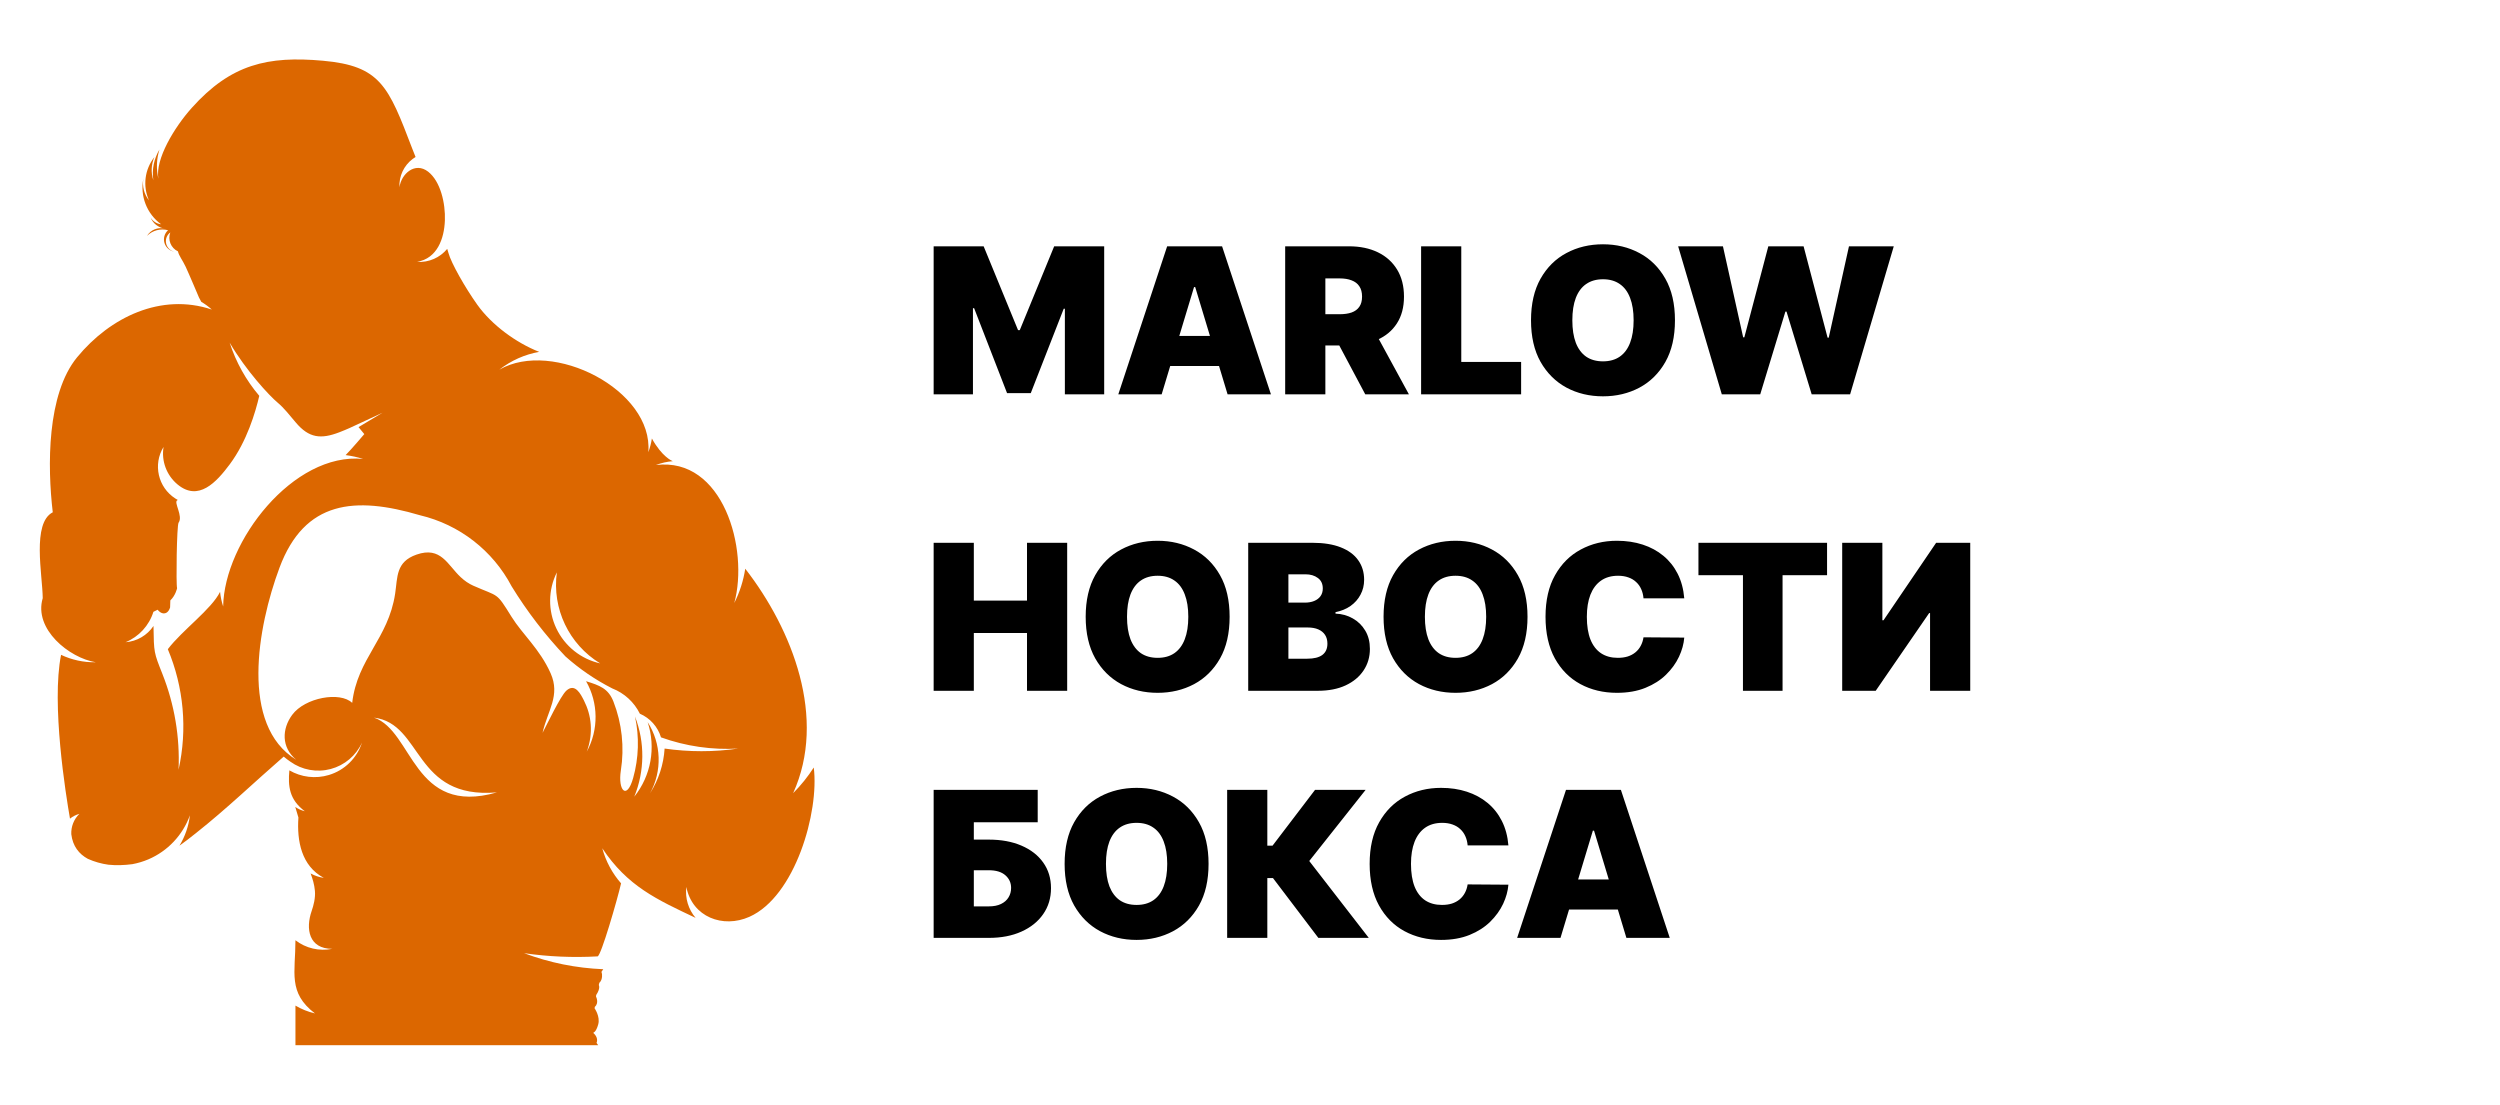 <svg width="172" height="76" viewBox="0 0 172 76" fill="none" xmlns="http://www.w3.org/2000/svg">
<path fill-rule="evenodd" clip-rule="evenodd" d="M25.729 49.373C29.117 49.793 28.423 55.014 34.191 54.516C28.405 56.185 28.436 50.286 25.729 49.373ZM38.961 47.521C38.555 47.895 37.615 49.878 37.327 50.42C37.676 48.877 38.568 47.856 37.881 46.318C37.135 44.646 35.945 43.644 35.188 42.427V42.427L35.188 42.426C34.111 40.695 34.358 41.091 32.554 40.292C32.243 40.154 31.961 39.957 31.699 39.712C30.787 38.864 30.34 37.57 28.66 38.155C27.225 38.654 27.359 39.704 27.186 40.843C26.714 43.965 24.585 45.294 24.231 48.358C23.394 47.554 20.978 47.995 20.103 49.181C19.394 50.143 19.343 51.418 20.38 52.272C16.502 49.907 17.706 43.145 19.229 39.059C20.957 34.426 24.429 34.131 28.89 35.448C31.604 36.089 33.906 37.875 35.202 40.343C36.266 42.074 37.507 43.69 38.904 45.164C39.879 46.032 40.96 46.771 42.123 47.363C42.951 47.685 43.629 48.306 44.023 49.103C44.724 49.405 45.255 50.001 45.477 50.73C47.179 51.343 48.987 51.605 50.793 51.501C49.113 51.742 47.406 51.742 45.725 51.501C45.657 52.597 45.311 53.657 44.719 54.582C45.569 53.043 45.507 51.161 44.558 49.681C45.138 51.437 44.792 53.367 43.638 54.813C44.358 53.048 44.376 51.074 43.688 49.296C43.993 50.701 43.946 52.152 43.562 53.523C43.124 55.083 42.498 54.383 42.715 53.006C42.967 51.412 42.792 49.777 42.205 48.27C41.852 47.364 41.253 47.157 40.321 46.867C41.175 48.365 41.195 50.198 40.371 51.713C40.841 50.428 40.691 49.204 40.172 48.187C39.947 47.747 39.562 46.969 38.961 47.521ZM38.311 39.38C37.707 40.592 37.694 42.014 38.277 43.236C38.859 44.459 39.971 45.346 41.293 45.642C39.143 44.332 37.972 41.874 38.311 39.38ZM3.63 35.245C3.257 32.095 3.217 27.122 5.305 24.581C7.579 21.815 11.087 20.13 14.574 21.298C14.348 21.094 14.105 20.916 13.85 20.766C13.789 20.663 13.727 20.552 13.69 20.47C13.69 20.47 12.978 18.785 12.77 18.345C12.563 17.905 12.305 17.59 12.243 17.294C11.756 17.064 11.527 16.499 11.716 15.994C11.479 16.168 11.367 16.465 11.43 16.751C11.493 17.038 11.72 17.26 12.008 17.318C11.681 17.268 11.413 17.035 11.317 16.72C11.221 16.404 11.316 16.061 11.56 15.839C11.043 15.701 10.491 15.851 10.114 16.23C10.364 15.817 10.855 15.614 11.325 15.727C10.888 15.659 10.521 15.366 10.356 14.957C10.509 15.221 10.779 15.396 11.083 15.429C10.098 14.709 9.622 13.481 9.865 12.286C9.775 12.819 9.915 13.365 10.25 13.789C9.809 12.803 9.953 11.654 10.623 10.807C10.402 11.31 10.376 11.876 10.548 12.397C10.442 11.666 10.592 10.92 10.971 10.285C10.766 10.938 10.74 11.632 10.896 12.298C10.67 10.956 11.989 8.766 13.192 7.423C15.891 4.41 18.432 3.838 22.214 4.178C26.179 4.534 26.718 5.916 28.363 10.226C28.436 10.418 28.518 10.609 28.591 10.801C28.526 10.84 28.462 10.883 28.401 10.928C27.786 11.386 27.441 12.121 27.483 12.886C27.606 11.957 28.555 11.113 29.454 11.81C30.305 12.471 30.654 13.984 30.608 15.171C30.56 16.419 30.085 17.78 28.688 18.018C29.515 18.072 30.276 17.717 30.769 17.123C30.799 17.215 30.826 17.307 30.851 17.396C31.042 18.103 31.998 19.785 32.833 20.958C33.826 22.352 35.493 23.577 37.096 24.209C36.12 24.383 35.177 24.791 34.353 25.435C38.025 23.304 44.963 26.835 44.604 31.113C44.719 30.804 44.8 30.487 44.85 30.168C45.544 31.43 46.243 31.709 46.243 31.709C46.243 31.709 46.26 31.716 46.292 31.729C45.9 31.76 45.507 31.848 45.125 31.995C49.746 31.417 51.537 37.769 50.518 41.487C50.897 40.737 51.148 39.94 51.273 39.127C54.539 43.336 56.901 49.424 54.568 54.57C55.109 54.026 55.582 53.434 55.987 52.805C56.37 55.868 54.706 61.678 51.556 63.078C49.742 63.884 47.63 63.102 47.219 61.023C47.124 61.799 47.364 62.569 47.858 63.15C45.185 61.885 43.17 60.973 41.436 58.36C41.68 59.26 42.125 60.085 42.73 60.775C42.477 61.876 41.349 65.783 41.113 65.799C39.424 65.894 37.73 65.82 36.056 65.579C37.807 66.237 39.646 66.607 41.502 66.682C41.478 66.733 41.446 66.778 41.401 66.819C41.401 66.819 41.371 66.916 41.398 66.933C41.425 66.949 41.483 67.404 41.235 67.616L41.196 67.771C41.196 67.771 41.336 67.978 41.018 68.457L41.005 68.566C41.005 68.566 41.233 68.997 40.925 69.269L40.907 69.372C40.907 69.372 41.308 69.939 41.158 70.477C41.008 71.016 40.837 71.031 40.837 71.031L40.832 71.08C40.832 71.08 41.2 71.376 41.042 71.751L41.153 71.908H20.327V69.186C20.74 69.43 21.191 69.613 21.669 69.724C19.792 68.291 20.327 66.91 20.327 64.689C21.036 65.239 21.96 65.463 22.861 65.28C21.248 65.283 21.011 63.908 21.443 62.672C21.576 62.292 21.709 61.771 21.667 61.296C21.627 60.852 21.511 60.468 21.368 60.092C21.643 60.246 21.95 60.351 22.277 60.397C20.737 59.576 20.419 57.858 20.531 56.245C20.531 56.245 20.434 55.914 20.314 55.518C20.512 55.655 20.734 55.755 20.972 55.813C19.892 55.009 19.812 54.081 19.908 53C20.726 53.476 21.711 53.597 22.631 53.319C23.71 52.994 24.561 52.159 24.908 51.086C24.498 51.986 23.706 52.654 22.751 52.908C21.795 53.163 20.776 52.976 19.973 52.4H19.973C19.816 52.295 19.665 52.179 19.52 52.053H19.52C17.5 53.807 15.603 55.639 13.495 57.307C13.089 57.628 12.719 57.922 12.346 58.184C12.73 57.555 12.979 56.843 13.065 56.093C12.575 57.457 11.539 58.555 10.206 59.124C9.848 59.276 9.478 59.386 9.103 59.455C8.563 59.527 7.995 59.548 7.456 59.492C6.973 59.425 6.497 59.291 6.043 59.088C5.437 58.759 5.003 58.219 4.905 57.39C4.885 56.884 5.071 56.373 5.46 55.994C5.221 56.058 5.002 56.172 4.815 56.322C4.521 54.635 3.527 48.436 4.201 45.053C4.936 45.401 5.75 45.58 6.585 45.563C4.777 45.268 2.3 43.29 2.94 41.152C2.923 39.542 2.185 35.989 3.63 35.245ZM11.546 44.664C12.644 47.279 12.906 50.177 12.285 52.956C12.382 50.706 12.003 48.462 11.176 46.373C10.585 44.879 10.589 44.921 10.56 43.067C10.132 43.704 9.43 44.126 8.638 44.185C9.555 43.807 10.258 43.041 10.554 42.094L10.844 41.949C10.844 41.949 11.056 42.245 11.335 42.198C11.615 42.15 11.703 41.789 11.703 41.789L11.719 41.307C12.081 40.966 12.184 40.468 12.184 40.468C12.103 40.204 12.161 36.131 12.287 35.959C12.614 35.516 11.931 34.551 12.194 34.422C12.205 34.416 12.217 34.407 12.229 34.395C12.173 34.365 12.117 34.332 12.063 34.297C10.871 33.532 10.511 31.954 11.253 30.748C11.091 31.725 11.465 32.7 12.205 33.321C13.652 34.535 14.891 33.175 15.812 31.938C16.983 30.364 17.576 28.366 17.838 27.233C16.927 26.16 16.233 24.916 15.8 23.573C16.925 25.496 18.52 27.218 19.11 27.709C19.532 28.061 19.95 28.592 20.349 29.066C21.26 30.148 22.078 30.228 23.349 29.74C23.595 29.646 23.835 29.543 24.036 29.455C25.558 28.749 26.32 28.396 26.32 28.396L24.668 29.385L25.064 29.866C25.064 29.866 24.176 30.914 23.779 31.311C24.184 31.363 24.587 31.45 24.982 31.574C20.178 31.099 15.425 37.259 15.353 41.725C15.246 41.394 15.175 41.058 15.141 40.719C14.551 41.917 12.544 43.353 11.546 44.664Z" fill="#DC6700"/>
<path d="M64.235 16.946H67.675L70.042 22.713H70.161L72.527 16.946H75.968V27.128H73.263V21.242H73.184L70.917 27.048H69.286L67.019 21.202H66.939V27.128H64.235V16.946ZM79.923 27.128H76.94L80.3 16.946H84.079L87.44 27.128H84.457L82.23 19.75H82.15L79.923 27.128ZM79.366 23.111H84.974V25.179H79.366V23.111ZM88.42 27.128V16.946H92.815C93.571 16.946 94.232 17.084 94.799 17.359C95.366 17.634 95.806 18.03 96.121 18.547C96.436 19.064 96.594 19.684 96.594 20.406C96.594 21.136 96.431 21.75 96.106 22.251C95.785 22.751 95.332 23.129 94.749 23.384C94.169 23.64 93.491 23.767 92.716 23.767H90.091V21.619H92.159C92.484 21.619 92.76 21.58 92.989 21.5C93.221 21.417 93.399 21.286 93.521 21.107C93.647 20.928 93.71 20.695 93.71 20.406C93.71 20.115 93.647 19.878 93.521 19.695C93.399 19.51 93.221 19.374 92.989 19.288C92.76 19.198 92.484 19.154 92.159 19.154H91.185V27.128H88.42ZM94.386 22.455L96.932 27.128H93.929L91.443 22.455H94.386ZM97.772 27.128V16.946H100.536V24.901H104.653V27.128H97.772ZM115.237 22.037C115.237 23.171 115.017 24.127 114.576 24.906C114.135 25.681 113.54 26.27 112.791 26.671C112.042 27.068 111.207 27.267 110.285 27.267C109.357 27.267 108.519 27.067 107.77 26.666C107.024 26.261 106.431 25.671 105.99 24.896C105.552 24.117 105.334 23.164 105.334 22.037C105.334 20.904 105.552 19.949 105.99 19.173C106.431 18.395 107.024 17.806 107.77 17.409C108.519 17.007 109.357 16.807 110.285 16.807C111.207 16.807 112.042 17.007 112.791 17.409C113.54 17.806 114.135 18.395 114.576 19.173C115.017 19.949 115.237 20.904 115.237 22.037ZM112.393 22.037C112.393 21.427 112.312 20.913 112.15 20.496C111.991 20.075 111.754 19.757 111.439 19.541C111.127 19.323 110.743 19.213 110.285 19.213C109.828 19.213 109.442 19.323 109.127 19.541C108.815 19.757 108.578 20.075 108.416 20.496C108.257 20.913 108.177 21.427 108.177 22.037C108.177 22.647 108.257 23.162 108.416 23.583C108.578 24.001 108.815 24.319 109.127 24.538C109.442 24.753 109.828 24.861 110.285 24.861C110.743 24.861 111.127 24.753 111.439 24.538C111.754 24.319 111.991 24.001 112.15 23.583C112.312 23.162 112.393 22.647 112.393 22.037ZM118.459 27.128L115.456 16.946H118.538L119.93 23.21H120.01L121.66 16.946H124.087L125.737 23.23H125.817L127.209 16.946H130.291L127.288 27.128H124.643L122.913 21.44H122.834L121.104 27.128H118.459Z" fill="black"/>
<path d="M64.235 47.526V37.344H66.999V41.322H70.658V37.344H73.422V47.526H70.658V43.549H66.999V47.526H64.235ZM84.598 42.435C84.598 43.569 84.378 44.525 83.937 45.304C83.496 46.08 82.901 46.668 82.152 47.069C81.403 47.467 80.568 47.666 79.647 47.666C78.719 47.666 77.88 47.465 77.131 47.064C76.385 46.66 75.792 46.07 75.351 45.294C74.914 44.515 74.695 43.562 74.695 42.435C74.695 41.302 74.914 40.347 75.351 39.572C75.792 38.793 76.385 38.205 77.131 37.807C77.88 37.406 78.719 37.205 79.647 37.205C80.568 37.205 81.403 37.406 82.152 37.807C82.901 38.205 83.496 38.793 83.937 39.572C84.378 40.347 84.598 41.302 84.598 42.435ZM81.755 42.435C81.755 41.826 81.674 41.312 81.511 40.894C81.352 40.473 81.115 40.155 80.8 39.94C80.489 39.721 80.104 39.612 79.647 39.612C79.189 39.612 78.803 39.721 78.488 39.94C78.177 40.155 77.94 40.473 77.777 40.894C77.618 41.312 77.539 41.826 77.539 42.435C77.539 43.045 77.618 43.561 77.777 43.982C77.94 44.399 78.177 44.717 78.488 44.936C78.803 45.152 79.189 45.259 79.647 45.259C80.104 45.259 80.489 45.152 80.8 44.936C81.115 44.717 81.352 44.399 81.511 43.982C81.674 43.561 81.755 43.045 81.755 42.435ZM85.877 47.526V37.344H90.292C91.068 37.344 91.719 37.449 92.246 37.658C92.776 37.867 93.176 38.161 93.444 38.543C93.716 38.924 93.852 39.373 93.852 39.89C93.852 40.264 93.769 40.606 93.603 40.914C93.441 41.222 93.212 41.481 92.917 41.69C92.622 41.895 92.278 42.038 91.883 42.117V42.217C92.321 42.233 92.718 42.344 93.076 42.55C93.434 42.752 93.719 43.032 93.931 43.39C94.144 43.745 94.249 44.162 94.249 44.643C94.249 45.2 94.104 45.695 93.812 46.129C93.524 46.563 93.113 46.905 92.579 47.154C92.046 47.402 91.409 47.526 90.67 47.526H85.877ZM88.642 45.319H89.934C90.398 45.319 90.746 45.233 90.978 45.06C91.21 44.885 91.326 44.626 91.326 44.285C91.326 44.046 91.272 43.844 91.162 43.678C91.053 43.513 90.897 43.387 90.695 43.3C90.496 43.214 90.256 43.171 89.974 43.171H88.642V45.319ZM88.642 41.461H89.775C90.017 41.461 90.231 41.423 90.416 41.347C90.602 41.27 90.746 41.161 90.849 41.019C90.955 40.873 91.008 40.695 91.008 40.487C91.008 40.172 90.895 39.931 90.67 39.766C90.445 39.597 90.16 39.512 89.815 39.512H88.642V41.461ZM105.093 42.435C105.093 43.569 104.872 44.525 104.431 45.304C103.991 46.08 103.396 46.668 102.647 47.069C101.898 47.467 101.062 47.666 100.141 47.666C99.213 47.666 98.374 47.465 97.625 47.064C96.879 46.66 96.286 46.07 95.845 45.294C95.408 44.515 95.189 43.562 95.189 42.435C95.189 41.302 95.408 40.347 95.845 39.572C96.286 38.793 96.879 38.205 97.625 37.807C98.374 37.406 99.213 37.205 100.141 37.205C101.062 37.205 101.898 37.406 102.647 37.807C103.396 38.205 103.991 38.793 104.431 39.572C104.872 40.347 105.093 41.302 105.093 42.435ZM102.249 42.435C102.249 41.826 102.168 41.312 102.005 40.894C101.846 40.473 101.609 40.155 101.294 39.94C100.983 39.721 100.598 39.612 100.141 39.612C99.683 39.612 99.297 39.721 98.983 39.94C98.671 40.155 98.434 40.473 98.272 40.894C98.112 41.312 98.033 41.826 98.033 42.435C98.033 43.045 98.112 43.561 98.272 43.982C98.434 44.399 98.671 44.717 98.983 44.936C99.297 45.152 99.683 45.259 100.141 45.259C100.598 45.259 100.983 45.152 101.294 44.936C101.609 44.717 101.846 44.399 102.005 43.982C102.168 43.561 102.249 43.045 102.249 42.435ZM115.877 41.163H113.073C113.053 40.931 113 40.72 112.914 40.531C112.831 40.342 112.715 40.18 112.566 40.044C112.42 39.905 112.243 39.799 112.034 39.726C111.825 39.65 111.588 39.612 111.323 39.612C110.859 39.612 110.466 39.724 110.145 39.95C109.827 40.175 109.585 40.498 109.419 40.919C109.257 41.34 109.175 41.846 109.175 42.435C109.175 43.059 109.258 43.581 109.424 44.002C109.593 44.419 109.837 44.734 110.155 44.946C110.473 45.155 110.856 45.259 111.303 45.259C111.559 45.259 111.787 45.228 111.989 45.165C112.192 45.099 112.367 45.004 112.516 44.882C112.666 44.759 112.787 44.611 112.879 44.439C112.975 44.263 113.04 44.066 113.073 43.847L115.877 43.867C115.844 44.298 115.723 44.737 115.514 45.185C115.305 45.629 115.009 46.04 114.624 46.418C114.243 46.792 113.771 47.094 113.207 47.322C112.644 47.551 111.989 47.666 111.244 47.666C110.309 47.666 109.47 47.465 108.728 47.064C107.989 46.663 107.404 46.073 106.973 45.294C106.546 44.515 106.332 43.562 106.332 42.435C106.332 41.302 106.55 40.347 106.988 39.572C107.425 38.793 108.015 38.205 108.758 37.807C109.5 37.406 110.329 37.205 111.244 37.205C111.887 37.205 112.478 37.293 113.019 37.469C113.559 37.645 114.033 37.901 114.44 38.239C114.848 38.574 115.176 38.987 115.425 39.477C115.673 39.968 115.824 40.53 115.877 41.163ZM116.853 39.572V37.344H125.702V39.572H122.64V47.526H119.915V39.572H116.853ZM126.743 37.344H129.507V42.674H129.586L133.206 37.344H135.552V47.526H132.788V42.177H132.728L129.049 47.526H126.743V37.344ZM64.235 64.526V54.344H71.394V56.572H66.999V57.765H68.033C68.888 57.765 69.636 57.903 70.275 58.178C70.918 58.453 71.417 58.84 71.772 59.341C72.13 59.842 72.309 60.43 72.309 61.106C72.309 61.782 72.13 62.377 71.772 62.891C71.417 63.404 70.918 63.806 70.275 64.094C69.636 64.382 68.888 64.526 68.033 64.526H64.235ZM66.999 62.359H68.033C68.365 62.359 68.643 62.304 68.868 62.195C69.097 62.085 69.269 61.934 69.385 61.742C69.505 61.55 69.564 61.331 69.564 61.086C69.564 60.738 69.433 60.45 69.172 60.221C68.91 59.989 68.53 59.873 68.033 59.873H66.999V62.359ZM83.149 59.435C83.149 60.569 82.929 61.525 82.488 62.304C82.047 63.08 81.452 63.668 80.703 64.069C79.954 64.467 79.119 64.666 78.198 64.666C77.269 64.666 76.431 64.465 75.682 64.064C74.936 63.66 74.343 63.07 73.902 62.294C73.465 61.515 73.246 60.562 73.246 59.435C73.246 58.302 73.465 57.347 73.902 56.572C74.343 55.793 74.936 55.205 75.682 54.807C76.431 54.406 77.269 54.205 78.198 54.205C79.119 54.205 79.954 54.406 80.703 54.807C81.452 55.205 82.047 55.793 82.488 56.572C82.929 57.347 83.149 58.302 83.149 59.435ZM80.305 59.435C80.305 58.826 80.224 58.312 80.062 57.894C79.903 57.473 79.666 57.155 79.351 56.94C79.039 56.721 78.655 56.612 78.198 56.612C77.74 56.612 77.354 56.721 77.039 56.94C76.728 57.155 76.491 57.473 76.328 57.894C76.169 58.312 76.09 58.826 76.09 59.435C76.09 60.045 76.169 60.561 76.328 60.982C76.491 61.399 76.728 61.717 77.039 61.936C77.354 62.152 77.74 62.259 78.198 62.259C78.655 62.259 79.039 62.152 79.351 61.936C79.666 61.717 79.903 61.399 80.062 60.982C80.224 60.561 80.305 60.045 80.305 59.435ZM90.702 64.526L87.58 60.41H87.192V64.526H84.428V54.344H87.192V58.183H87.55L90.474 54.344H93.954L90.076 59.237L94.172 64.526H90.702ZM103.778 58.163H100.974C100.954 57.931 100.901 57.72 100.815 57.531C100.732 57.342 100.616 57.18 100.467 57.044C100.321 56.905 100.143 56.799 99.935 56.726C99.726 56.65 99.489 56.612 99.224 56.612C98.76 56.612 98.367 56.724 98.045 56.95C97.727 57.175 97.485 57.498 97.32 57.919C97.157 58.34 97.076 58.846 97.076 59.435C97.076 60.059 97.159 60.581 97.325 61.002C97.493 61.419 97.737 61.734 98.055 61.946C98.374 62.155 98.756 62.259 99.204 62.259C99.459 62.259 99.688 62.228 99.89 62.165C100.092 62.099 100.268 62.004 100.417 61.882C100.566 61.759 100.687 61.611 100.78 61.439C100.876 61.263 100.94 61.066 100.974 60.847L103.778 60.867C103.744 61.298 103.623 61.737 103.415 62.185C103.206 62.629 102.909 63.04 102.525 63.418C102.144 63.792 101.671 64.094 101.108 64.323C100.544 64.551 99.89 64.666 99.144 64.666C98.209 64.666 97.371 64.465 96.628 64.064C95.889 63.663 95.304 63.073 94.874 62.294C94.446 61.515 94.232 60.562 94.232 59.435C94.232 58.302 94.451 57.347 94.888 56.572C95.326 55.793 95.916 55.205 96.658 54.807C97.401 54.406 98.229 54.205 99.144 54.205C99.787 54.205 100.379 54.293 100.919 54.469C101.459 54.645 101.933 54.901 102.341 55.239C102.748 55.574 103.077 55.987 103.325 56.477C103.574 56.968 103.725 57.53 103.778 58.163ZM107.362 64.526H104.379L107.74 54.344H111.518L114.879 64.526H111.896L109.669 57.148H109.589L107.362 64.526ZM106.805 60.509H112.413V62.578H106.805V60.509Z" fill="black"/>
</svg>

